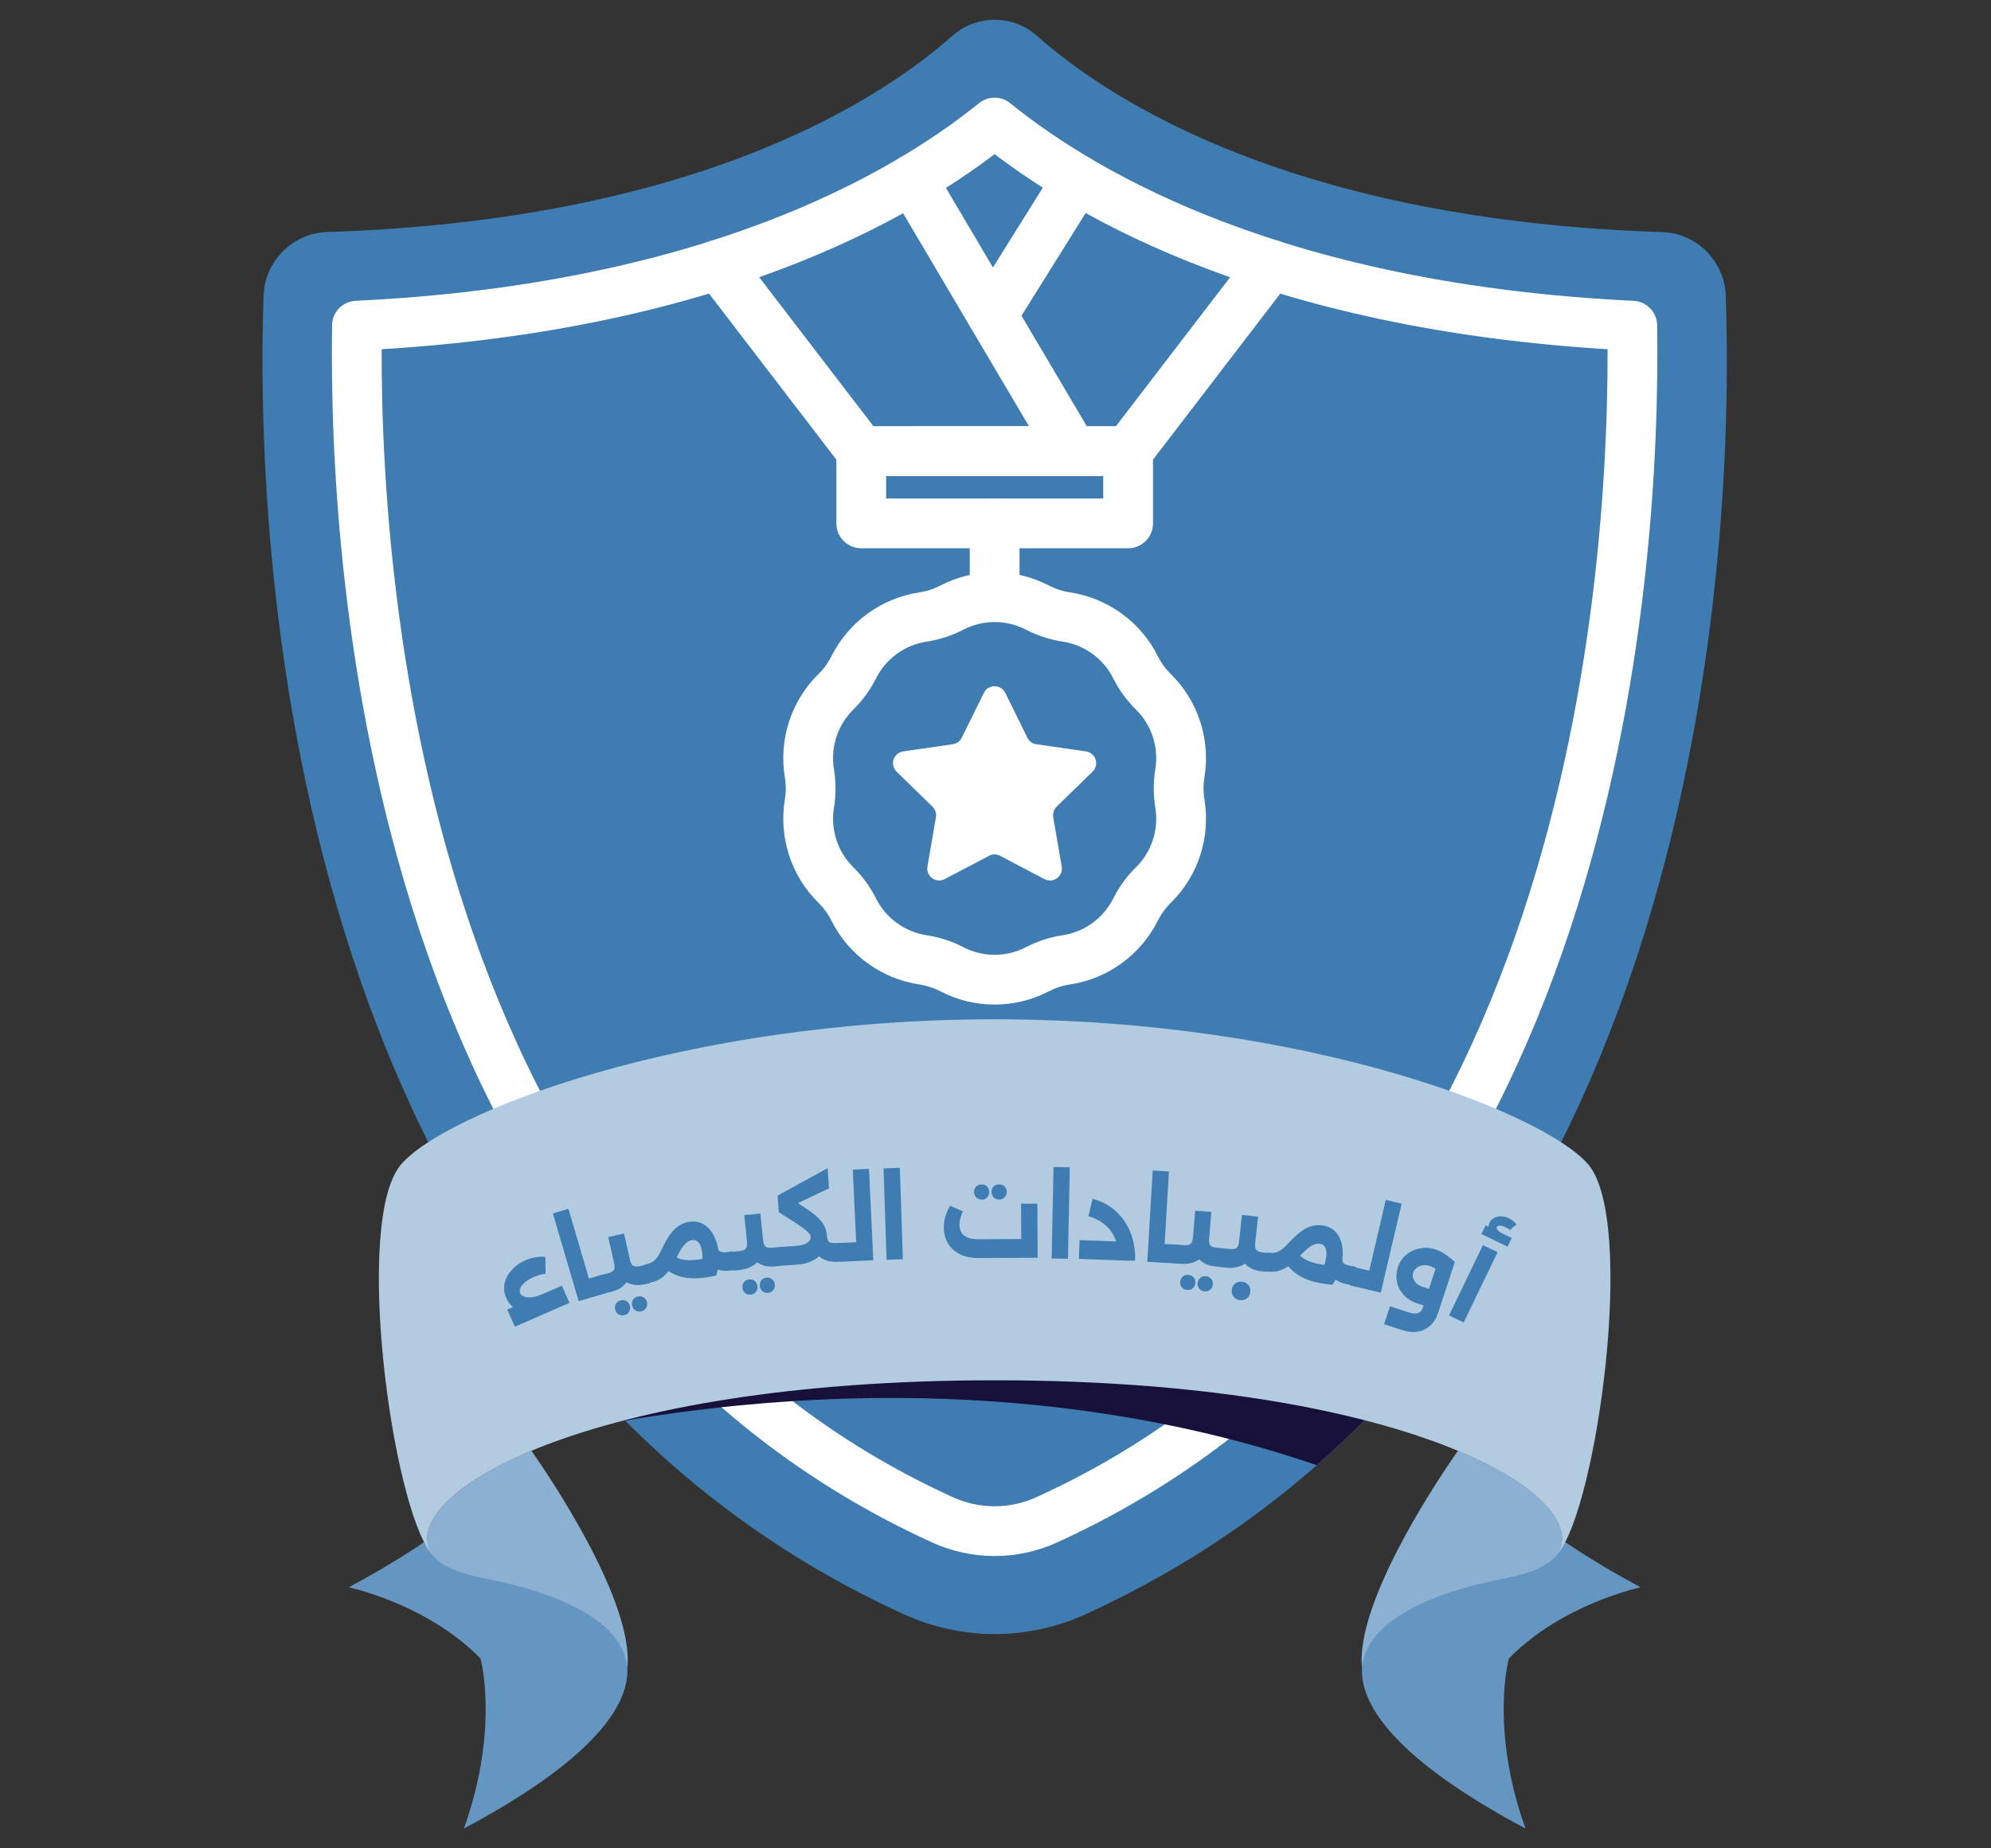 <?xml version="1.0" encoding="UTF-8"?>
<svg id="Layer_2" data-name="Layer 2" xmlns="http://www.w3.org/2000/svg" viewBox="0 0 280 260">
  <rect x="0" y="0" width="280" height="260" fill="#333333" stroke="none"/>
  <defs>
    <style>
      .cls-1, .cls-2, .cls-3 {
        fill: none;
      }

      .cls-4 {
        fill: #16103b;
      }

      .cls-5 {
        fill: #fff;
      }

      .cls-5, .cls-2 {
        fill-rule: evenodd;
      }

      .cls-6 {
        fill: #6596c1;
      }

      .cls-2, .cls-3 {
        stroke: #fff;
        stroke-linecap: round;
        stroke-linejoin: round;
        stroke-width: 7px;
      }

      .cls-7 {
        fill: #3f7cb2;
      }

      .cls-8 {
        fill: #8cb0d1;
      }

      .cls-9 {
        fill: #b2cbe0;
      }
    </style>
  </defs>
  <g id="Layer_1-2" data-name="Layer 1">
    <g>
      <rect class="cls-1" width="280" height="260"/>
      <g>
        <g>
          <path class="cls-7" d="M145.82,5.04c10.52,9.3,36.42,25.95,87.98,27.61,4.81.15,8.73,4.1,8.9,8.95,1.13,32.02-1.56,145.05-89.98,185.45-8.19,3.74-17.49,3.74-25.67,0C38.63,186.64,35.94,73.61,37.07,41.59c.17-4.85,4.09-8.79,8.9-8.95,51.56-1.65,77.46-18.31,87.98-27.61,3.39-3,8.48-3,11.87,0Z"/>
          <path class="cls-1" d="M50.2,45.81c-.53,34.66,5.26,132.88,82.35,167.98,4.65,2.12,9.99,2.12,14.65,0,77.09-35.11,82.88-133.32,82.35-167.98-49.13-2.36-76.53-17.93-89.68-28.57-13.15,10.64-40.55,26.21-89.68,28.57Z"/>
          <path class="cls-3" d="M50.2,45.81c-.53,34.66,5.26,132.88,82.35,167.98,4.65,2.12,9.99,2.12,14.65,0,77.09-35.11,82.88-133.32,82.35-167.98-49.13-2.36-76.53-17.93-89.68-28.57-13.15,10.64-40.55,26.21-89.68,28.57Z"/>
        </g>
        <path class="cls-4" d="M199.21,191.8h-118.67c2.33,2.75,4.79,5.42,7.37,8.02,44.29-7.38,77.61-.48,97.26,6.28,5.11-4.48,9.78-9.28,14.04-14.3Z"/>
        <g>
          <g>
            <path class="cls-6" d="M66.2,212.04c-4.57,3.79-10.32,7.59-17.16,11.24,0,0,11.04,2.33,18.54,10.02,0,0,2.7,9.83-2.34,23.91,16.13-8.59,22.98-16.15,23-22.19.04-11.52-22.04-22.97-22.04-22.97Z"/>
            <path class="cls-8" d="M60.62,218.48c1.23,1.77,3.87,2.83,7.41,3.52,12.43,2.42,19.75,6.8,20.19,12.65h0c1.06-9.69-12.07-28.57-13.49-30.58-11.62,4.85-16.35,10.48-14.11,14.41Z"/>
            <path class="cls-6" d="M213.57,212.04c4.57,3.79,10.32,7.59,17.16,11.24,0,0-11.04,2.33-18.54,10.02,0,0-2.7,9.83,2.34,23.91-16.13-8.59-22.98-16.15-23-22.19-.04-11.52,22.04-22.97,22.04-22.97Z"/>
            <path class="cls-8" d="M219.15,218.48c-1.23,1.77-3.87,2.83-7.41,3.52-12.43,2.42-19.75,6.8-20.19,12.65h0c-1.06-9.69,12.07-28.57,13.49-30.58,11.62,4.85,16.35,10.48,14.11,14.41Z"/>
            <path class="cls-9" d="M139.88,143.38c44.02,0,77.53,13.27,83.52,20.47,6.68,8.02,1.22,47.87-4.26,54.64,4.76-8.34-21.85-24.33-79.26-24.33-57.41,0-84.02,15.99-79.26,24.33-5.47-6.78-10.94-46.62-4.26-54.64,5.99-7.19,39.49-20.47,83.52-20.47Z"/>
          </g>
          <g>
            <path class="cls-7" d="M76.92,183.81c-.84.37-1.64.58-2.4.64-.75.05-1.42-.07-2-.37s-1.02-.79-1.32-1.48c-.24-.54-.34-1.08-.3-1.61.04-.53.19-1.03.46-1.5.27-.47.61-.89,1.04-1.27.43-.38.92-.69,1.47-.93.44-.19.91-.34,1.4-.42.49-.09.96-.11,1.42-.06l.04,2.35c-.25.03-.52.09-.83.18-.31.09-.59.19-.84.3-.49.21-.89.46-1.21.72s-.53.54-.66.81c-.12.28-.13.53-.04.75.1.22.29.38.58.48.29.1.65.13,1.06.08.42-.05.87-.18,1.36-.39l.75,1.71ZM72.4,186.63l-1.06-2.42,7.68-3.36,1.06,2.42-7.68,3.36Z"/>
            <path class="cls-7" d="M81.38,183.03l-3.63-12.34,2.19-.65,3.63,12.34-2.19.65ZM83.49,182.41l-.75-2.54,1.67-.49.75,2.54-1.67.49ZM85.16,181.92l-.75-2.54c.09-.03.19.07.31.28.12.21.23.51.35.89.11.39.18.71.2.96s-.02.38-.1.41Z"/>
            <path class="cls-7" d="M85.02,181.94c-.09.02-.18-.08-.29-.31s-.2-.54-.29-.93c-.09-.39-.13-.7-.13-.95,0-.24.04-.38.13-.39l.58,2.58ZM85.02,181.94l-.58-2.58.8-.18c.39-.09.67-.19.85-.3.18-.11.29-.26.32-.46.04-.2.02-.45-.05-.76l-.82-3.65,2.22-.5.82,3.65c.18.8.19,1.51.04,2.14-.15.62-.47,1.14-.94,1.56s-1.09.71-1.86.9l-.8.18ZM90.81,180.63c-.78.18-1.47.18-2.07,0-.6-.17-1.1-.51-1.51-1.02-.41-.5-.7-1.15-.88-1.96l2.22-.5c.07.31.16.54.27.71.11.16.28.25.5.28.22.02.52,0,.89-.09l.52-.12.58,2.58-.52.12ZM87.78,185c-.3.07-.57.02-.81-.13s-.4-.38-.46-.67c-.07-.31-.03-.58.13-.83.15-.24.38-.4.68-.46s.57-.03.81.13c.24.15.4.38.47.69.07.29.02.56-.13.8-.15.24-.38.4-.68.46ZM90.17,184.46c-.3.07-.57.02-.81-.13s-.4-.38-.46-.67c-.07-.31-.03-.58.13-.83.15-.24.38-.4.68-.46.3-.07.57-.02.81.13s.4.38.47.69c.07.29.02.56-.13.8-.15.24-.38.4-.68.47ZM91.33,180.52l-.58-2.58c.09-.02.18.08.29.3.1.22.2.52.29.91.09.4.13.72.13.97,0,.25-.04.38-.13.4Z"/>
            <path class="cls-7" d="M91.14,180.47c-.09.01-.18-.1-.27-.33-.09-.23-.17-.55-.23-.95-.06-.39-.08-.71-.06-.95.02-.24.07-.37.16-.38l.39,2.61ZM91.14,180.47l-.39-2.61c.41-.06.75-.18,1.02-.35s.51-.41.71-.72c.2-.31.41-.69.61-1.13.19-.4.4-.8.63-1.21s.49-.79.79-1.16c.3-.36.64-.67,1.04-.92s.87-.42,1.4-.5c.55-.08,1.05-.04,1.51.12.46.17.86.43,1.2.79.34.36.63.79.86,1.31.23.51.39,1.08.48,1.69.08.55.1,1.15.06,1.8s-.15,1.27-.34,1.85l-2.29-.62c.17-.43.27-.87.33-1.33.05-.46.04-.91-.02-1.36-.1-.64-.27-1.09-.51-1.36-.25-.27-.55-.38-.91-.32-.25.04-.48.15-.72.33-.23.18-.47.44-.71.79s-.48.79-.73,1.33c-.35.74-.71,1.36-1.08,1.85-.37.49-.79.88-1.25,1.16-.46.28-1.02.47-1.69.57ZM100.21,176.83l.51,2.6c-.96.21-1.8.33-2.53.37s-1.37,0-1.93-.1c-.56-.1-1.07-.27-1.53-.49-.46-.22-.9-.49-1.32-.81l1.26-1.81c.38.29.83.49,1.34.59.51.1,1.1.11,1.78.05.68-.07,1.49-.2,2.42-.39ZM102.8,178.71c-.73.11-1.39.06-1.95-.16s-1.04-.59-1.4-1.13c-.37-.53-.61-1.2-.73-2.01l-.04-.29,2.03-.17.15.32c.06.27.14.48.24.62.1.14.26.22.47.25s.49.02.84-.04l.54-.08.39,2.61-.54.08ZM103.35,178.63l-.39-2.61c.09-.01.18.09.27.32.09.23.16.54.22.93.06.4.08.73.06.97s-.07.38-.16.39Z"/>
            <path class="cls-7" d="M103.21,178.73c-.09,0-.17-.1-.25-.34-.08-.24-.14-.56-.18-.96-.04-.39-.04-.71-.01-.95.03-.24.09-.37.18-.38l.27,2.63ZM103.21,178.73l-.27-2.63.81-.08c.39-.04.69-.1.88-.19.19-.09.32-.23.38-.42.06-.19.07-.44.04-.76l-.38-3.72,2.26-.23.38,3.72c.08.82,0,1.53-.22,2.13-.23.6-.6,1.08-1.12,1.43s-1.17.58-1.96.67l-.81.08ZM105.58,182.11c-.31.03-.57-.04-.79-.23s-.35-.42-.38-.72c-.03-.32.04-.58.22-.81.18-.22.43-.35.73-.38.31-.03.57.04.79.23s.35.43.38.75c.03.29-.05.55-.23.78-.18.22-.43.35-.73.38ZM109.12,178.14c-.8.08-1.48,0-2.06-.25s-1.03-.64-1.37-1.19c-.34-.55-.56-1.23-.64-2.05l2.26-.23c.03.32.09.56.19.73.09.18.25.29.46.33s.51.05.9.01l.53-.05.27,2.63-.53.05ZM108.02,181.86c-.31.03-.57-.04-.79-.23-.22-.18-.35-.42-.38-.72-.03-.32.04-.58.22-.81.18-.22.43-.35.73-.38.31-.03.57.04.79.23s.35.43.38.75c.03.3-.05.55-.23.78-.18.22-.43.35-.73.38ZM109.65,178.08l-.27-2.63c.09,0,.17.1.25.33.08.23.14.54.18.94.04.4.05.73.02.98-.03.25-.09.38-.18.38Z"/>
            <path class="cls-7" d="M109.59,178.07c-.09,0-.17-.11-.24-.35-.07-.24-.12-.56-.15-.96-.03-.4-.02-.71.02-.95.04-.24.1-.36.19-.37l.18,2.64ZM109.52,170.51l-.16-2.33,7.03-3.86.2,2.84-7.06,3.34ZM109.59,178.07l-.18-2.64,2.58-.18c.45-.03.83-.11,1.14-.23.3-.12.53-.27.68-.45.15-.18.21-.37.2-.56,0-.14-.06-.27-.14-.41-.08-.13-.24-.3-.48-.5-.24-.2-.58-.45-1.03-.76-.45-.31-1.05-.7-1.79-1.16l-1.03-.67,1.25-2.19,1.09.7c.76.48,1.41.92,1.95,1.3s.99.75,1.34,1.11.62.72.8,1.11c.18.39.29.83.32,1.31.05.76-.09,1.43-.43,2.02s-.82,1.05-1.46,1.4c-.64.35-1.38.56-2.23.62l-2.58.18ZM117.96,177.49c-.8.06-1.48-.05-2.05-.31-.57-.26-1.02-.67-1.34-1.23-.33-.56-.52-1.25-.58-2.07v-.09s2.27.02,2.27.02l.02.03c.03.29.09.52.18.68.09.16.24.26.45.3.21.04.5.05.87.03l.53-.04.18,2.64-.53.04ZM118.49,177.45l-.18-2.64c.09,0,.17.11.24.34s.12.55.15.94c.03.41.02.73-.01.98s-.1.37-.19.38Z"/>
            <path class="cls-7" d="M118.42,177.48c-.09,0-.17-.11-.23-.35-.07-.24-.11-.56-.13-.97-.02-.4,0-.71.04-.95.04-.24.11-.36.2-.37l.12,2.64ZM118.42,177.48l-.12-2.64,2.11-.1-.48-10.21,2.28-.11.6,12.85-4.39.21Z"/>
            <path class="cls-7" d="M124.68,177.21l-.42-12.86,2.29-.08.42,12.86-2.29.08Z"/>
            <path class="cls-7" d="M137.54,176.96c-.82,0-1.54-.11-2.14-.35s-1.11-.55-1.5-.95c-.4-.4-.69-.86-.88-1.37-.19-.51-.29-1.05-.29-1.6,0-.52.07-1.05.22-1.58.15-.53.38-1.03.68-1.5l1.79.79c-.17.35-.29.68-.37,1-.08.32-.12.62-.12.91,0,.42.1.77.29,1.08.19.3.47.53.85.69.38.16.85.24,1.43.24l6.12-.03-.02-4.98h2.29s.03,7.61.03,7.61l-8.36.04ZM138.06,168.74c-.31,0-.56-.1-.77-.3-.2-.2-.31-.46-.31-.76,0-.32.1-.58.3-.77.2-.2.46-.3.76-.3.32,0,.57.1.77.29.2.2.3.45.3.77,0,.31-.1.56-.29.77s-.45.31-.77.31ZM140.52,168.73c-.31,0-.56-.1-.77-.3-.2-.2-.31-.46-.31-.76,0-.32.1-.58.3-.77.2-.2.46-.3.76-.3s.56.1.77.29c.2.2.31.45.31.77,0,.31-.1.56-.3.77-.2.2-.46.31-.76.31Z"/>
            <path class="cls-7" d="M147.9,177.02l.26-12.86,2.29.05-.26,12.86-2.29-.05Z"/>
            <path class="cls-7" d="M151.73,177.08l.1-2.64,7.14.27-.1,2.64-7.14-.27ZM157.36,177.29c.03-1.05-.12-1.99-.44-2.83-.32-.83-.8-1.54-1.45-2.11-.65-.57-1.45-.99-2.4-1.27l.58-2.45c1.28.34,2.37.92,3.27,1.74.9.83,1.59,1.83,2.07,3.02.47,1.19.69,2.51.64,3.96l-2.29-.09Z"/>
            <path class="cls-7" d="M161.35,177.49l.76-12.84,2.28.14-.76,12.84-2.28-.14ZM163.54,177.62l.16-2.64,1.74.1-.16,2.64-1.73-.1ZM165.28,177.72l.16-2.64c.09,0,.15.13.19.37s.05.56.03.95c-.02.41-.07.73-.14.97-.07.24-.15.36-.24.35Z"/>
            <path class="cls-7" d="M165.23,177.71c-.09,0-.15-.13-.19-.38s-.04-.57,0-.98c.03-.39.08-.71.16-.94.07-.23.15-.35.24-.34l-.21,2.64ZM165.23,177.71l.21-2.64.81.07c.39.03.69.02.9-.03.2-.05.35-.17.45-.34.09-.18.15-.42.18-.74l.3-3.73,2.27.18-.3,3.73c-.07.82-.26,1.5-.6,2.05-.33.55-.78.95-1.36,1.21-.57.26-1.25.36-2.04.31l-.81-.07ZM166.95,181.45c-.31-.02-.55-.15-.74-.36-.19-.22-.27-.48-.24-.77.03-.32.15-.57.37-.75.22-.19.48-.27.79-.24s.55.15.74.36c.19.22.27.49.24.8-.02.3-.15.54-.36.72-.22.19-.48.27-.79.24ZM171.15,178.18c-.8-.06-1.46-.27-1.98-.61-.52-.34-.9-.82-1.14-1.42s-.33-1.31-.26-2.13l2.27.18c-.03.32,0,.57.05.76.06.19.19.33.39.41.2.09.49.14.88.17l.53.04-.21,2.63-.53-.04ZM169.4,181.65c-.31-.03-.55-.15-.74-.37-.19-.22-.27-.48-.24-.77.03-.32.15-.57.37-.75.22-.19.48-.27.79-.24.31.02.55.15.74.37.19.22.27.49.24.8-.02.3-.15.54-.36.72-.22.19-.48.27-.79.24ZM171.68,178.23l.21-2.63c.09,0,.15.13.19.37s.04.56,0,.95c-.03.41-.09.73-.16.96-.07.24-.16.35-.24.35Z"/>
            <path class="cls-7" d="M171.62,178.22c-.09,0-.15-.14-.17-.38s-.02-.57.02-.98c.04-.39.1-.71.18-.94.08-.23.16-.34.25-.33l-.28,2.63ZM171.62,178.22l.28-2.63.81.09c.39.04.69.04.9,0,.2-.05.36-.16.45-.33.1-.17.16-.42.2-.73l.4-3.72,2.26.24-.4,3.72c-.09.82-.31,1.5-.65,2.04-.35.54-.81.93-1.39,1.17-.58.24-1.26.33-2.05.25l-.81-.09ZM174.39,182.89c-.37-.04-.67-.2-.89-.47s-.31-.6-.27-.97c.04-.38.2-.68.47-.9.27-.21.6-.3.97-.26.38.04.68.2.9.46.22.27.3.59.26.98-.04.37-.19.67-.46.89-.27.22-.59.31-.98.27ZM177.53,178.85c-.8-.09-1.45-.31-1.96-.67-.51-.36-.88-.84-1.1-1.45-.22-.61-.29-1.32-.2-2.14l2.26.24c-.03.32-.02.57.03.76.05.19.18.33.38.42s.49.16.88.2l.53.06-.28,2.63-.53-.06ZM178.06,178.91l.28-2.63c.09,0,.15.14.18.38.03.24.02.56-.02.95-.04.4-.11.72-.19.96-.08.24-.17.35-.25.34Z"/>
            <path class="cls-7" d="M177.93,178.8c-.09-.01-.14-.15-.16-.39-.01-.25,0-.57.07-.97.06-.39.14-.7.23-.93.09-.23.18-.33.27-.32l-.42,2.61ZM177.93,178.8l.42-2.61c.41.07.77.06,1.08-.02.31-.08.61-.24.9-.47.29-.23.6-.53.92-.89.3-.32.62-.64.97-.96s.71-.61,1.1-.86.82-.44,1.27-.55.95-.13,1.49-.05c.55.09,1.01.28,1.4.58.38.3.68.67.9,1.12.22.45.36.95.42,1.5.06.56.04,1.14-.06,1.76-.09.55-.25,1.13-.49,1.73s-.53,1.16-.88,1.66l-1.99-1.28c.29-.36.53-.74.71-1.16.19-.42.32-.86.39-1.31.1-.63.08-1.12-.08-1.45-.15-.33-.41-.53-.77-.58-.24-.04-.5,0-.78.09s-.58.28-.91.54c-.33.26-.7.61-1.1,1.04-.56.6-1.09,1.08-1.59,1.44-.5.35-1.02.6-1.54.72-.52.13-1.12.14-1.78.03ZM187.67,178.1l-.3,2.63c-.98-.1-1.82-.24-2.52-.42-.7-.18-1.31-.41-1.81-.68s-.94-.58-1.31-.93c-.37-.35-.71-.74-1.01-1.17l1.75-1.34c.28.4.64.72,1.09.97.45.25,1.01.44,1.68.59s1.48.27,2.42.37ZM189.57,180.68c-.73-.12-1.34-.37-1.81-.75-.47-.38-.81-.88-.99-1.5-.19-.62-.21-1.33-.08-2.14l.05-.29,1.99.46.05.35c-.02.28,0,.5.04.66.05.16.18.29.37.38.19.09.46.17.81.22l.54.09-.42,2.61-.54-.09ZM190.12,180.76l.42-2.61c.09.01.14.14.16.39.02.24,0,.56-.07.95-.06.4-.14.72-.24.95-.09.23-.18.34-.27.33Z"/>
            <path class="cls-7" d="M189.91,180.83c-.09-.02-.13-.15-.13-.4,0-.25.05-.57.14-.97.09-.39.19-.69.3-.91s.2-.32.29-.3l-.6,2.57ZM189.91,180.83l.6-2.57,2.05.48,2.33-9.95,2.23.52-2.94,12.52-4.28-1Z"/>
            <path class="cls-7" d="M194.65,186.26l.82-2.51,2.51.82c.65.21,1.13.26,1.45.14.32-.12.55-.38.67-.77l2.33-7.13,2.16.71-2.33,7.13c-.25.76-.63,1.37-1.13,1.83-.5.46-1.09.74-1.78.84-.68.11-1.42.03-2.21-.23l-2.51-.82ZM199.36,183.36c-.81-.26-1.46-.67-1.95-1.2-.49-.54-.81-1.14-.95-1.82-.14-.68-.1-1.36.12-2.05.18-.56.45-1.03.81-1.43s.78-.71,1.27-.93c.48-.22,1-.35,1.56-.39.55-.04,1.11.03,1.66.22.55.18,1.05.44,1.51.77.46.33.87.66,1.21.98l-1.62,1.94c-.64-.71-1.27-1.16-1.87-1.36-.38-.12-.73-.16-1.05-.1-.33.06-.6.17-.84.36-.23.18-.39.41-.48.67-.08.25-.08.5-.01.76.07.26.22.51.46.73s.54.4.93.52l2.25.73-.76,2.33-2.25-.73Z"/>
            <path class="cls-7" d="M203.78,185.04l4.77-9.89,2.06.99-4.77,9.89-2.06-.99ZM208.34,173.59l.59-1.22,3.67,1.77-.59,1.22-3.67-1.77ZM210.9,174.39c-.62-.3-1.06-.66-1.33-1.08-.27-.42-.3-.86-.08-1.32.15-.32.38-.56.68-.7.3-.15.63-.21.99-.19.36.02.71.11,1.05.28.21.1.41.23.59.37.18.14.33.3.46.49l-.92.78c-.09-.07-.19-.13-.29-.21-.11-.07-.21-.13-.31-.18-.31-.15-.58-.22-.82-.22-.23,0-.38.06-.43.18-.05.11,0,.25.14.44.14.18.37.35.7.51l-.42.87Z"/>
          </g>
        </g>
        <g>
          <g>
            <path class="cls-2" d="M145.9,85.47h0c1.27.66,2.64,1.1,4.06,1.32h0c4.2.64,7.84,3.28,9.74,7.08h0c.64,1.28,1.49,2.45,2.51,3.45h0c3.03,2.99,4.41,7.26,3.72,11.45h0c-.23,1.41-.23,2.86,0,4.27h0c.69,4.2-.69,8.47-3.72,11.45h0c-1.02,1.01-1.87,2.17-2.51,3.45h0c-1.91,3.8-5.54,6.44-9.74,7.08h0c-1.42.21-2.79.66-4.06,1.32h0c-3.78,1.96-8.27,1.96-12.04,0h0c-1.27-.66-2.64-1.1-4.06-1.32h0c-4.2-.64-7.84-3.28-9.74-7.08h0c-.64-1.28-1.49-2.45-2.51-3.45h0c-3.03-2.99-4.41-7.26-3.72-11.45h0c.23-1.41.23-2.86,0-4.27h0c-.69-4.2.69-8.47,3.72-11.45h0c1.02-1.01,1.87-2.17,2.51-3.45h0c1.91-3.8,5.54-6.44,9.74-7.08h0c1.42-.21,2.79-.66,4.06-1.32h0c3.78-1.96,8.27-1.96,12.04,0Z"/>
            <path class="cls-5" d="M139.1,120.38l-6.24,3.28c-1.23.64-2.66-.4-2.43-1.76l1.19-6.95c.09-.54-.09-1.1-.48-1.48l-5.05-4.92c-.99-.97-.44-2.65.93-2.85l6.97-1.01c.54-.08,1.02-.42,1.26-.91l3.12-6.32c.61-1.24,2.38-1.24,3,0l3.12,6.32c.24.49.71.84,1.26.91l6.97,1.01c1.37.2,1.92,1.88.93,2.85l-5.05,4.92c-.39.38-.57.94-.48,1.48l1.19,6.95c.23,1.37-1.2,2.41-2.43,1.76l-6.24-3.28c-.49-.26-1.07-.26-1.56,0Z"/>
          </g>
          <g>
            <polyline class="cls-2" points="128.27 25.26 150.85 63.47 121.12 63.47 101.01 37.24"/>
            <polyline class="cls-2" points="128.92 63.47 158.65 63.47 178.75 37.24"/>
            <line class="cls-3" x1="151.49" y1="25.26" x2="139.56" y2="44.36"/>
            <rect class="cls-3" x="121.12" y="63.47" width="37.53" height="10.15"/>
          </g>
          <line class="cls-3" x1="139.88" y1="73.61" x2="139.88" y2="83.24"/>
        </g>
      </g>
    </g>
  </g>
</svg>